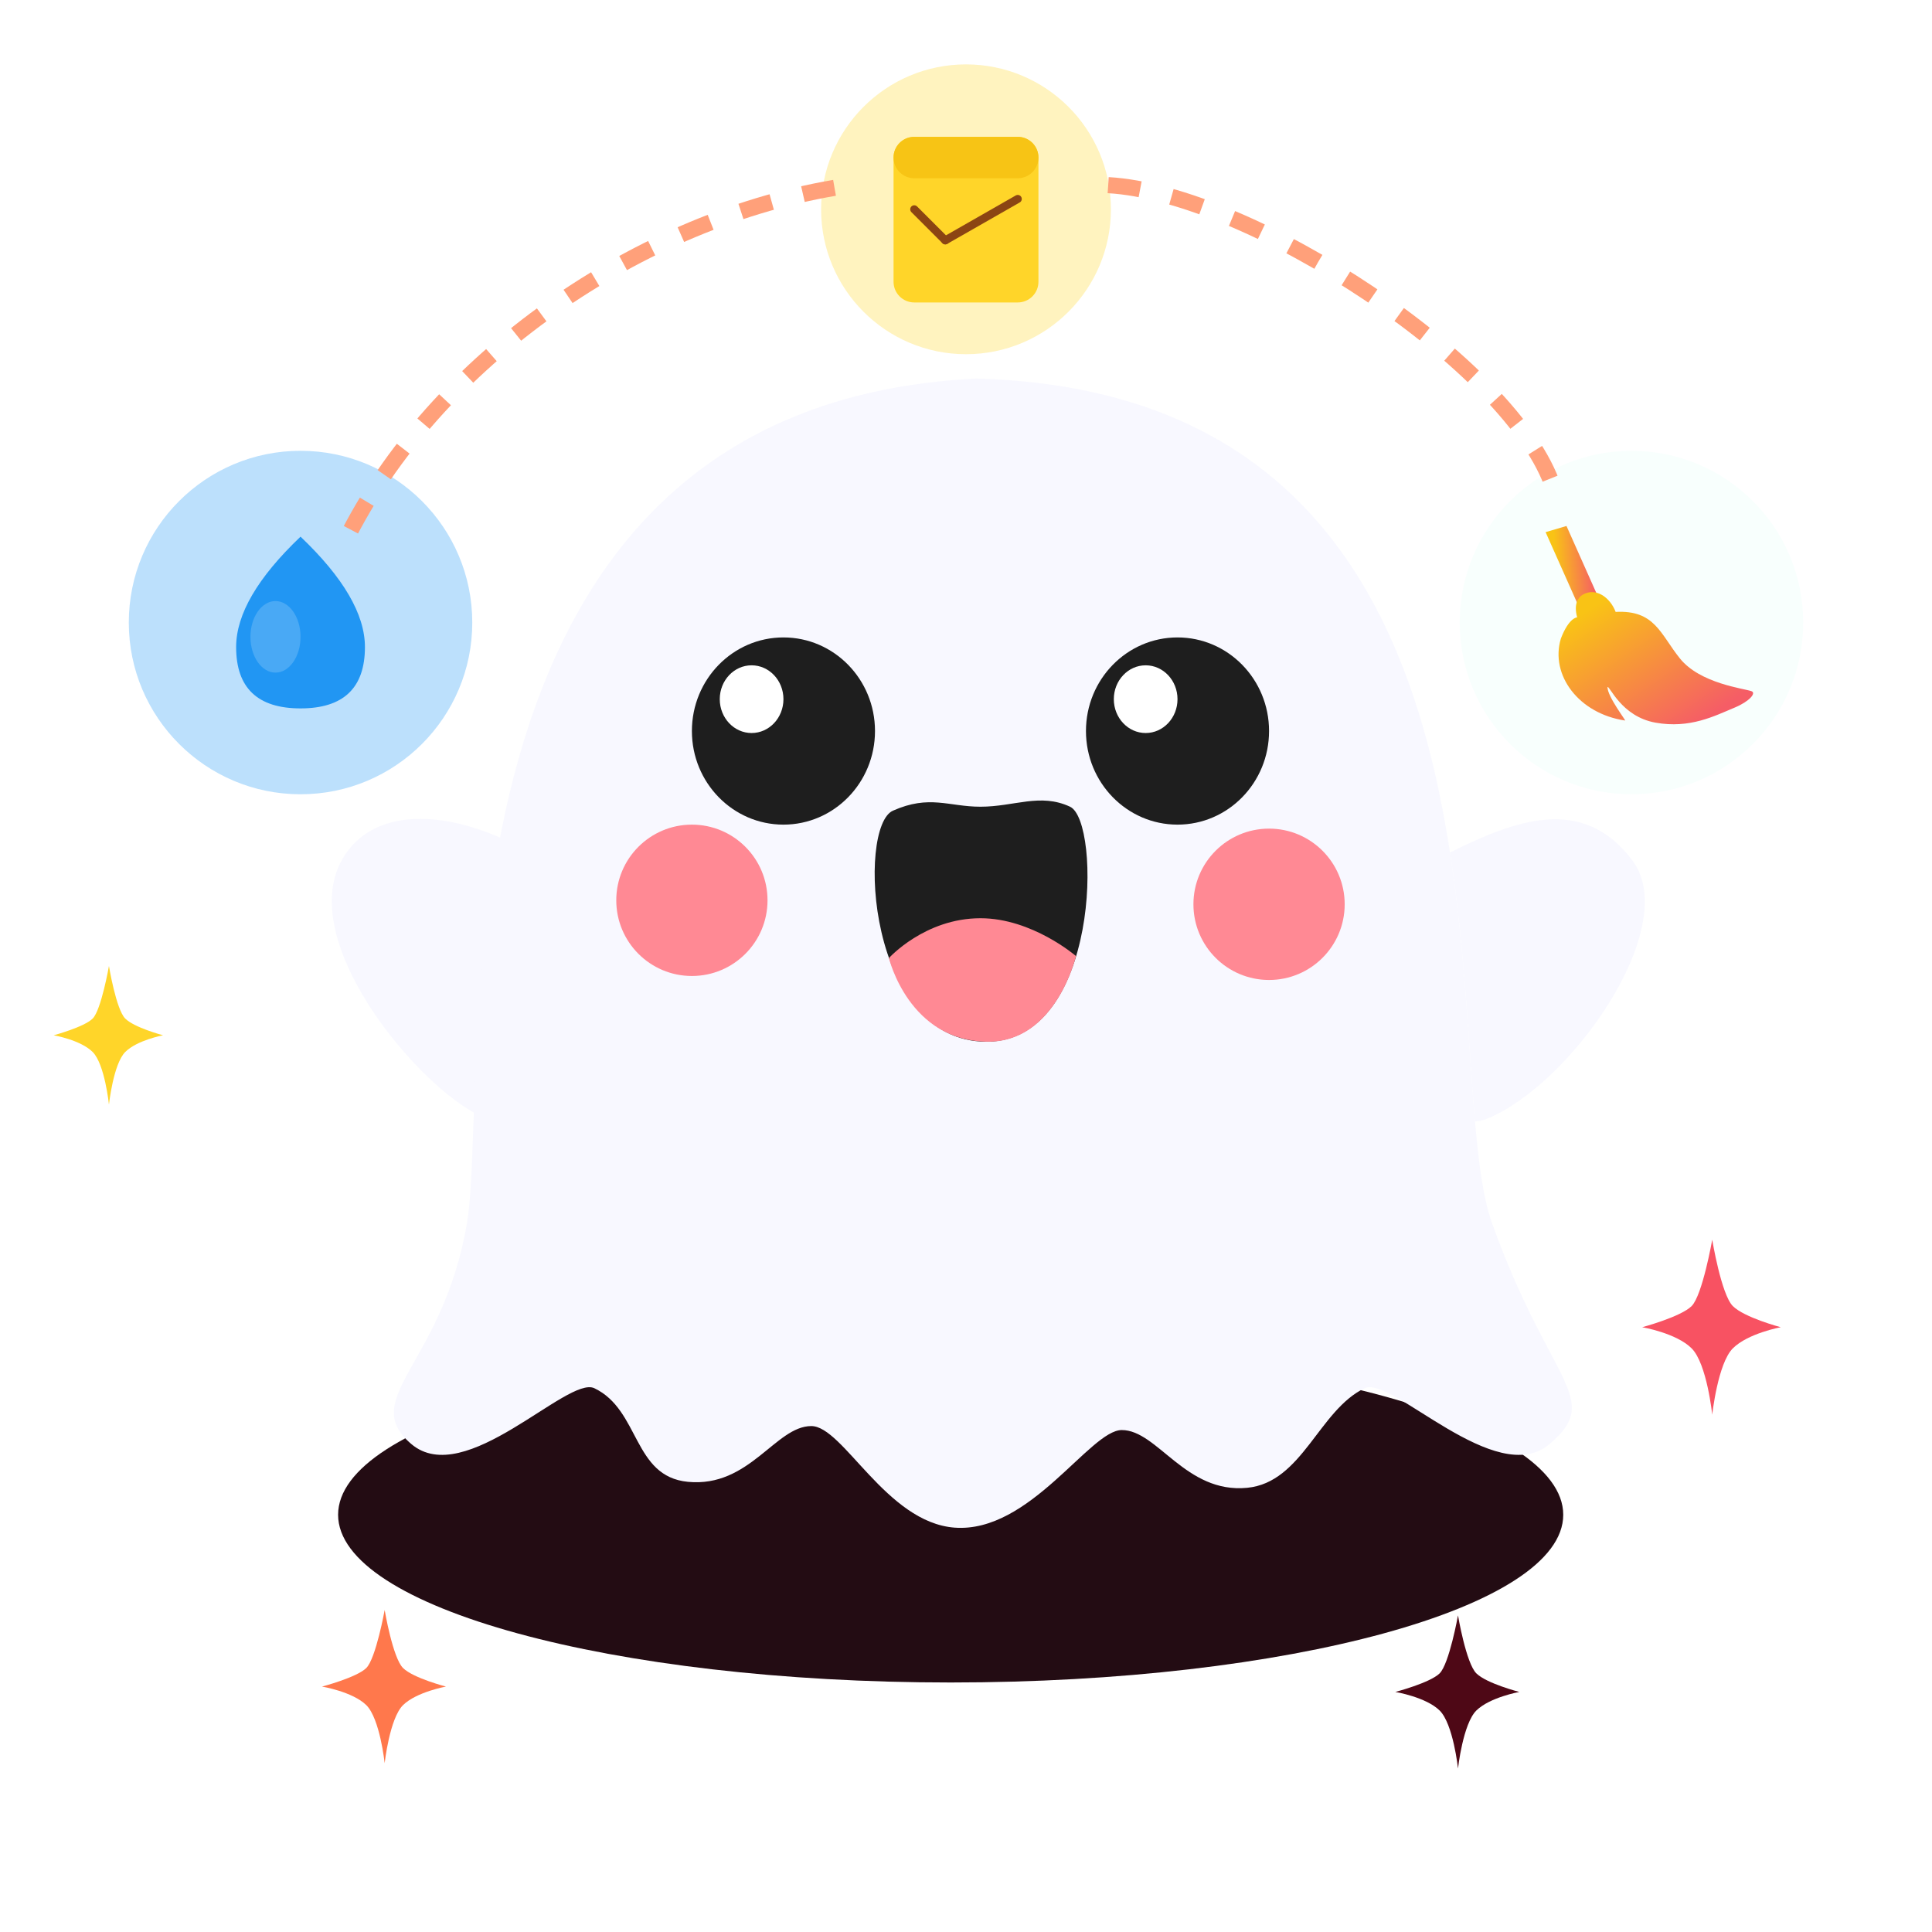 <svg width="360" height="360" viewBox="0 0 360 360" fill="none" xmlns="http://www.w3.org/2000/svg">
<g filter="url(#filter0_f_1_42)">
<path d="M291.287 282.254C291.287 299.514 240.183 313.507 177.144 313.507C114.104 313.507 63 299.514 63 282.254C63 264.993 114.104 251 177.144 251C240.183 251 291.287 264.993 291.287 282.254Z" fill="#230C13"/>
</g>
<path d="M120.024 198.189C114.965 209.08 103.707 212.661 91.098 208.579C79.973 204.978 54.854 176.258 63.656 160.338C72.457 144.418 101.39 155.473 112.978 171.471C119.307 180.208 124.57 188.403 120.024 198.189Z" fill="#F8F8FF"/>
<path d="M76.635 269.067C66.622 260.532 82.569 254.223 87.019 227.876C91.469 201.529 76.635 75.73 181.956 70.534C245.497 72.295 263.676 116.708 270.187 158.843C273.026 177.216 273.646 195.156 274.842 208.938C275.53 216.861 276.407 223.409 278.005 227.876C288.76 257.934 298.773 260.532 288.76 269.067C278.747 277.602 259.287 256.276 254.271 258.676C245.742 262.758 242.687 276.234 232.391 277.231C220.895 278.344 215.703 266.469 209.028 266.469C203.094 266.469 191.92 285.714 177.877 284.653C165.135 283.689 157.109 265.727 151.175 265.727C144.5 265.727 139.679 277.231 128.183 276.118C117.887 275.121 119.283 262.758 110.753 258.676C105.738 256.276 86.648 277.602 76.635 269.067Z" fill="#F8F8FF"/>
<path d="M163.043 136.217C163.043 145.85 155.405 153.658 145.984 153.658C136.562 153.658 128.925 145.85 128.925 136.217C128.925 126.585 136.562 118.776 145.984 118.776C155.405 118.776 163.043 126.585 163.043 136.217Z" fill="#1E1E1E"/>
<path d="M145.984 130.28C145.984 133.764 143.327 136.588 140.05 136.588C136.773 136.588 134.117 133.764 134.117 130.28C134.117 126.796 136.773 123.971 140.05 123.971C143.327 123.971 145.984 126.796 145.984 130.28Z" fill="white"/>
<path d="M236.47 136.217C236.47 145.85 228.833 153.658 219.411 153.658C209.99 153.658 202.353 145.85 202.353 136.217C202.353 126.585 209.99 118.776 219.411 118.776C228.833 118.776 236.47 126.585 236.47 136.217Z" fill="#1E1E1E"/>
<path d="M219.411 130.28C219.411 133.764 216.755 136.588 213.478 136.588C210.201 136.588 207.544 133.764 207.544 130.28C207.544 126.796 210.201 123.971 213.478 123.971C216.755 123.971 219.411 126.796 219.411 130.28Z" fill="white"/>
<path d="M143.017 167.76C143.017 175.548 136.708 181.861 128.925 181.861C121.142 181.861 114.833 175.548 114.833 167.76C114.833 159.972 121.142 153.658 128.925 153.658C136.708 153.658 143.017 159.972 143.017 167.76Z" fill="#FF8994"/>
<path d="M250.563 168.502C250.563 176.29 244.253 182.603 236.471 182.603C228.688 182.603 222.378 176.29 222.378 168.502C222.378 160.714 228.688 154.401 236.471 154.401C244.253 154.401 250.563 160.714 250.563 168.502Z" fill="#FF8994"/>
<path d="M199.386 150.319C205.22 153.043 204.948 194.107 183.81 194.107C161.559 194.107 159.705 154.03 166.38 151.061C173.212 148.022 176.764 150.319 182.698 150.319C189.002 150.319 193.823 147.721 199.386 150.319Z" fill="#1E1E1E"/>
<path d="M182.698 171.099C172.314 171.099 165.639 178.521 165.639 178.521C165.639 178.521 169.347 194.107 184.181 194.107C196.79 194.107 200.498 178.15 200.498 178.15C200.498 178.15 192.34 171.099 182.698 171.099Z" fill="#FF8994"/>
<path d="M304.192 160.354C294.9 147.945 282.16 152.914 270.187 158.843C273.026 177.216 273.646 195.156 274.842 208.938C275.506 208.904 276.156 208.826 276.749 208.596C292.514 202.471 313.484 172.763 304.192 160.354Z" fill="#F8F8FF"/>
<path d="M20.302 180C20.302 180 21.631 188.082 23.329 189.787C25.027 191.493 30.383 192.909 30.383 192.909C30.383 192.909 25.539 193.811 23.329 196.031C21.12 198.251 20.302 205.818 20.302 205.818C20.302 205.818 19.527 198.293 17.275 196.031C15.023 193.769 10 192.909 10 192.909C10 192.909 15.688 191.382 17.275 189.787C18.862 188.193 20.302 180 20.302 180Z" fill="#FFD529"/>
<path d="M319.049 231C319.049 231 320.733 241.208 322.884 243.363C325.034 245.517 331.818 247.306 331.818 247.306C331.818 247.306 325.683 248.445 322.884 251.25C320.085 254.054 319.049 263.612 319.049 263.612C319.049 263.612 318.067 254.107 315.215 251.25C312.363 248.392 306 247.306 306 247.306C306 247.306 313.205 245.377 315.215 243.363C317.225 241.349 319.049 231 319.049 231Z" fill="#F85262"/>
<path d="M271.676 301C271.676 301 273.182 309.932 275.107 311.818C277.031 313.703 283.1 315.268 283.1 315.268C283.1 315.268 277.611 316.265 275.107 318.718C272.602 321.172 271.676 329.536 271.676 329.536C271.676 329.536 270.797 321.219 268.245 318.718C265.693 316.218 260 315.268 260 315.268C260 315.268 266.446 313.58 268.245 311.818C270.044 310.055 271.676 301 271.676 301Z" fill="#4E0816"/>
<path d="M71.676 300C71.676 300 73.182 308.932 75.107 310.818C77.031 312.703 83.1 314.268 83.1 314.268C83.1 314.268 77.611 315.265 75.107 317.718C72.602 320.172 71.676 328.536 71.676 328.536C71.676 328.536 70.797 320.219 68.245 317.718C65.693 315.218 60 314.268 60 314.268C60 314.268 66.446 312.58 68.245 310.818C70.044 309.055 71.676 300 71.676 300Z" fill="#FF784C"/>
<circle opacity="0.3" cx="304" cy="116" r="32" fill="#E7FFF8"/>
<path d="M288 99.156L291.892 98.01L299.32 114.677L295.427 115.823L288 99.156Z" fill="url(#paint0_linear_1_42)"/>
<path d="M294.875 110.834C294.098 111.298 293.196 112.516 293.879 115.036C293.879 115.036 292.356 115.036 290.844 118.986C288.8 125.794 294.187 132.983 302.807 134.258C303.015 134.289 299.531 129.814 299.531 128.031C299.909 127.648 302.051 133.508 308.476 134.655C314.902 135.801 319.429 133.432 323.223 131.852C325.995 130.698 327.294 129.133 326.373 128.795C324.987 128.285 316.798 127.394 313.018 122.68C309.36 118.119 308.357 113.636 301.049 114.018C300.041 111.343 297.349 109.358 294.875 110.834Z" fill="url(#paint1_linear_1_42)"/>
<path opacity="0.3" d="M180 66C194.912 66 207 53.912 207 39C207 24.088 194.912 12 180 12C165.088 12 153 24.088 153 39C153 53.912 165.088 66 180 66Z" fill="#FFD529"/>
<path d="M189.643 25.5H170.357C168.227 25.5 166.5 27.227 166.5 29.357V52.5C166.5 54.63 168.227 56.357 170.357 56.357H189.643C191.773 56.357 193.5 54.63 193.5 52.5V29.357C193.5 27.227 191.773 25.5 189.643 25.5Z" fill="#FFD529"/>
<path d="M189.643 25.5H170.357C168.227 25.5 166.5 27.227 166.5 29.357C166.5 31.487 168.227 33.214 170.357 33.214H189.643C191.773 33.214 193.5 31.487 193.5 29.357C193.5 27.227 191.773 25.5 189.643 25.5Z" fill="#F7C415"/>
<path d="M170.357 39L176.143 44.786" stroke="#8B4513" stroke-width="1.5" stroke-linecap="round"/>
<path d="M176.143 44.786L189.643 37.071" stroke="#8B4513" stroke-width="1.5" stroke-linecap="round"/>
<path opacity="0.3" d="M56 148C73.673 148 88 133.673 88 116C88 98.327 73.673 84 56 84C38.327 84 24 98.327 24 116C24 133.673 38.327 148 56 148Z" fill="#2196F3"/>
<path d="M56 100C48 107.619 44 114.476 44 120.571C44 128.19 48 132 56 132C64 132 68 128.19 68 120.571C68 114.476 64 107.619 56 100Z" fill="#2196F3"/>
<path opacity="0.6" d="M51.333 125.333C53.911 125.333 56 122.349 56 118.667C56 114.985 53.911 112 51.333 112C48.756 112 46.667 114.985 46.667 118.667C46.667 122.349 48.756 125.333 51.333 125.333Z" fill="#64B5F6"/>
<path d="M155.5 35C117.5 41.5 79.5 68.5 63.5 102.5" stroke="#FFA07A" stroke-width="3" stroke-dasharray="6 6"/>
<path d="M206.5 34.5C233 36 282 68 289.5 91" stroke="#FFA07A" stroke-width="3" stroke-dasharray="6 6"/>
<defs>
<filter id="filter0_f_1_42" x="29" y="217" width="296.287" height="130.507" filterUnits="userSpaceOnUse" color-interpolation-filters="sRGB">
<feFlood flood-opacity="0" result="BackgroundImageFix"/>
<feBlend mode="normal" in="SourceGraphic" in2="BackgroundImageFix" result="shape"/>
<feGaussianBlur stdDeviation="17" result="effect1_foregroundBlur_1_42"/>
</filter>
<linearGradient id="paint0_linear_1_42" x1="289.535" y1="100.235" x2="296.884" y2="99.755" gradientUnits="userSpaceOnUse">
<stop stop-color="#F9C315"/>
<stop offset="1" stop-color="#F55D66"/>
</linearGradient>
<linearGradient id="paint1_linear_1_42" x1="297.715" y1="112.385" x2="313.961" y2="136.55" gradientUnits="userSpaceOnUse">
<stop stop-color="#F9C315"/>
<stop offset="1" stop-color="#F55D66"/>
</linearGradient>
</defs>
</svg>
